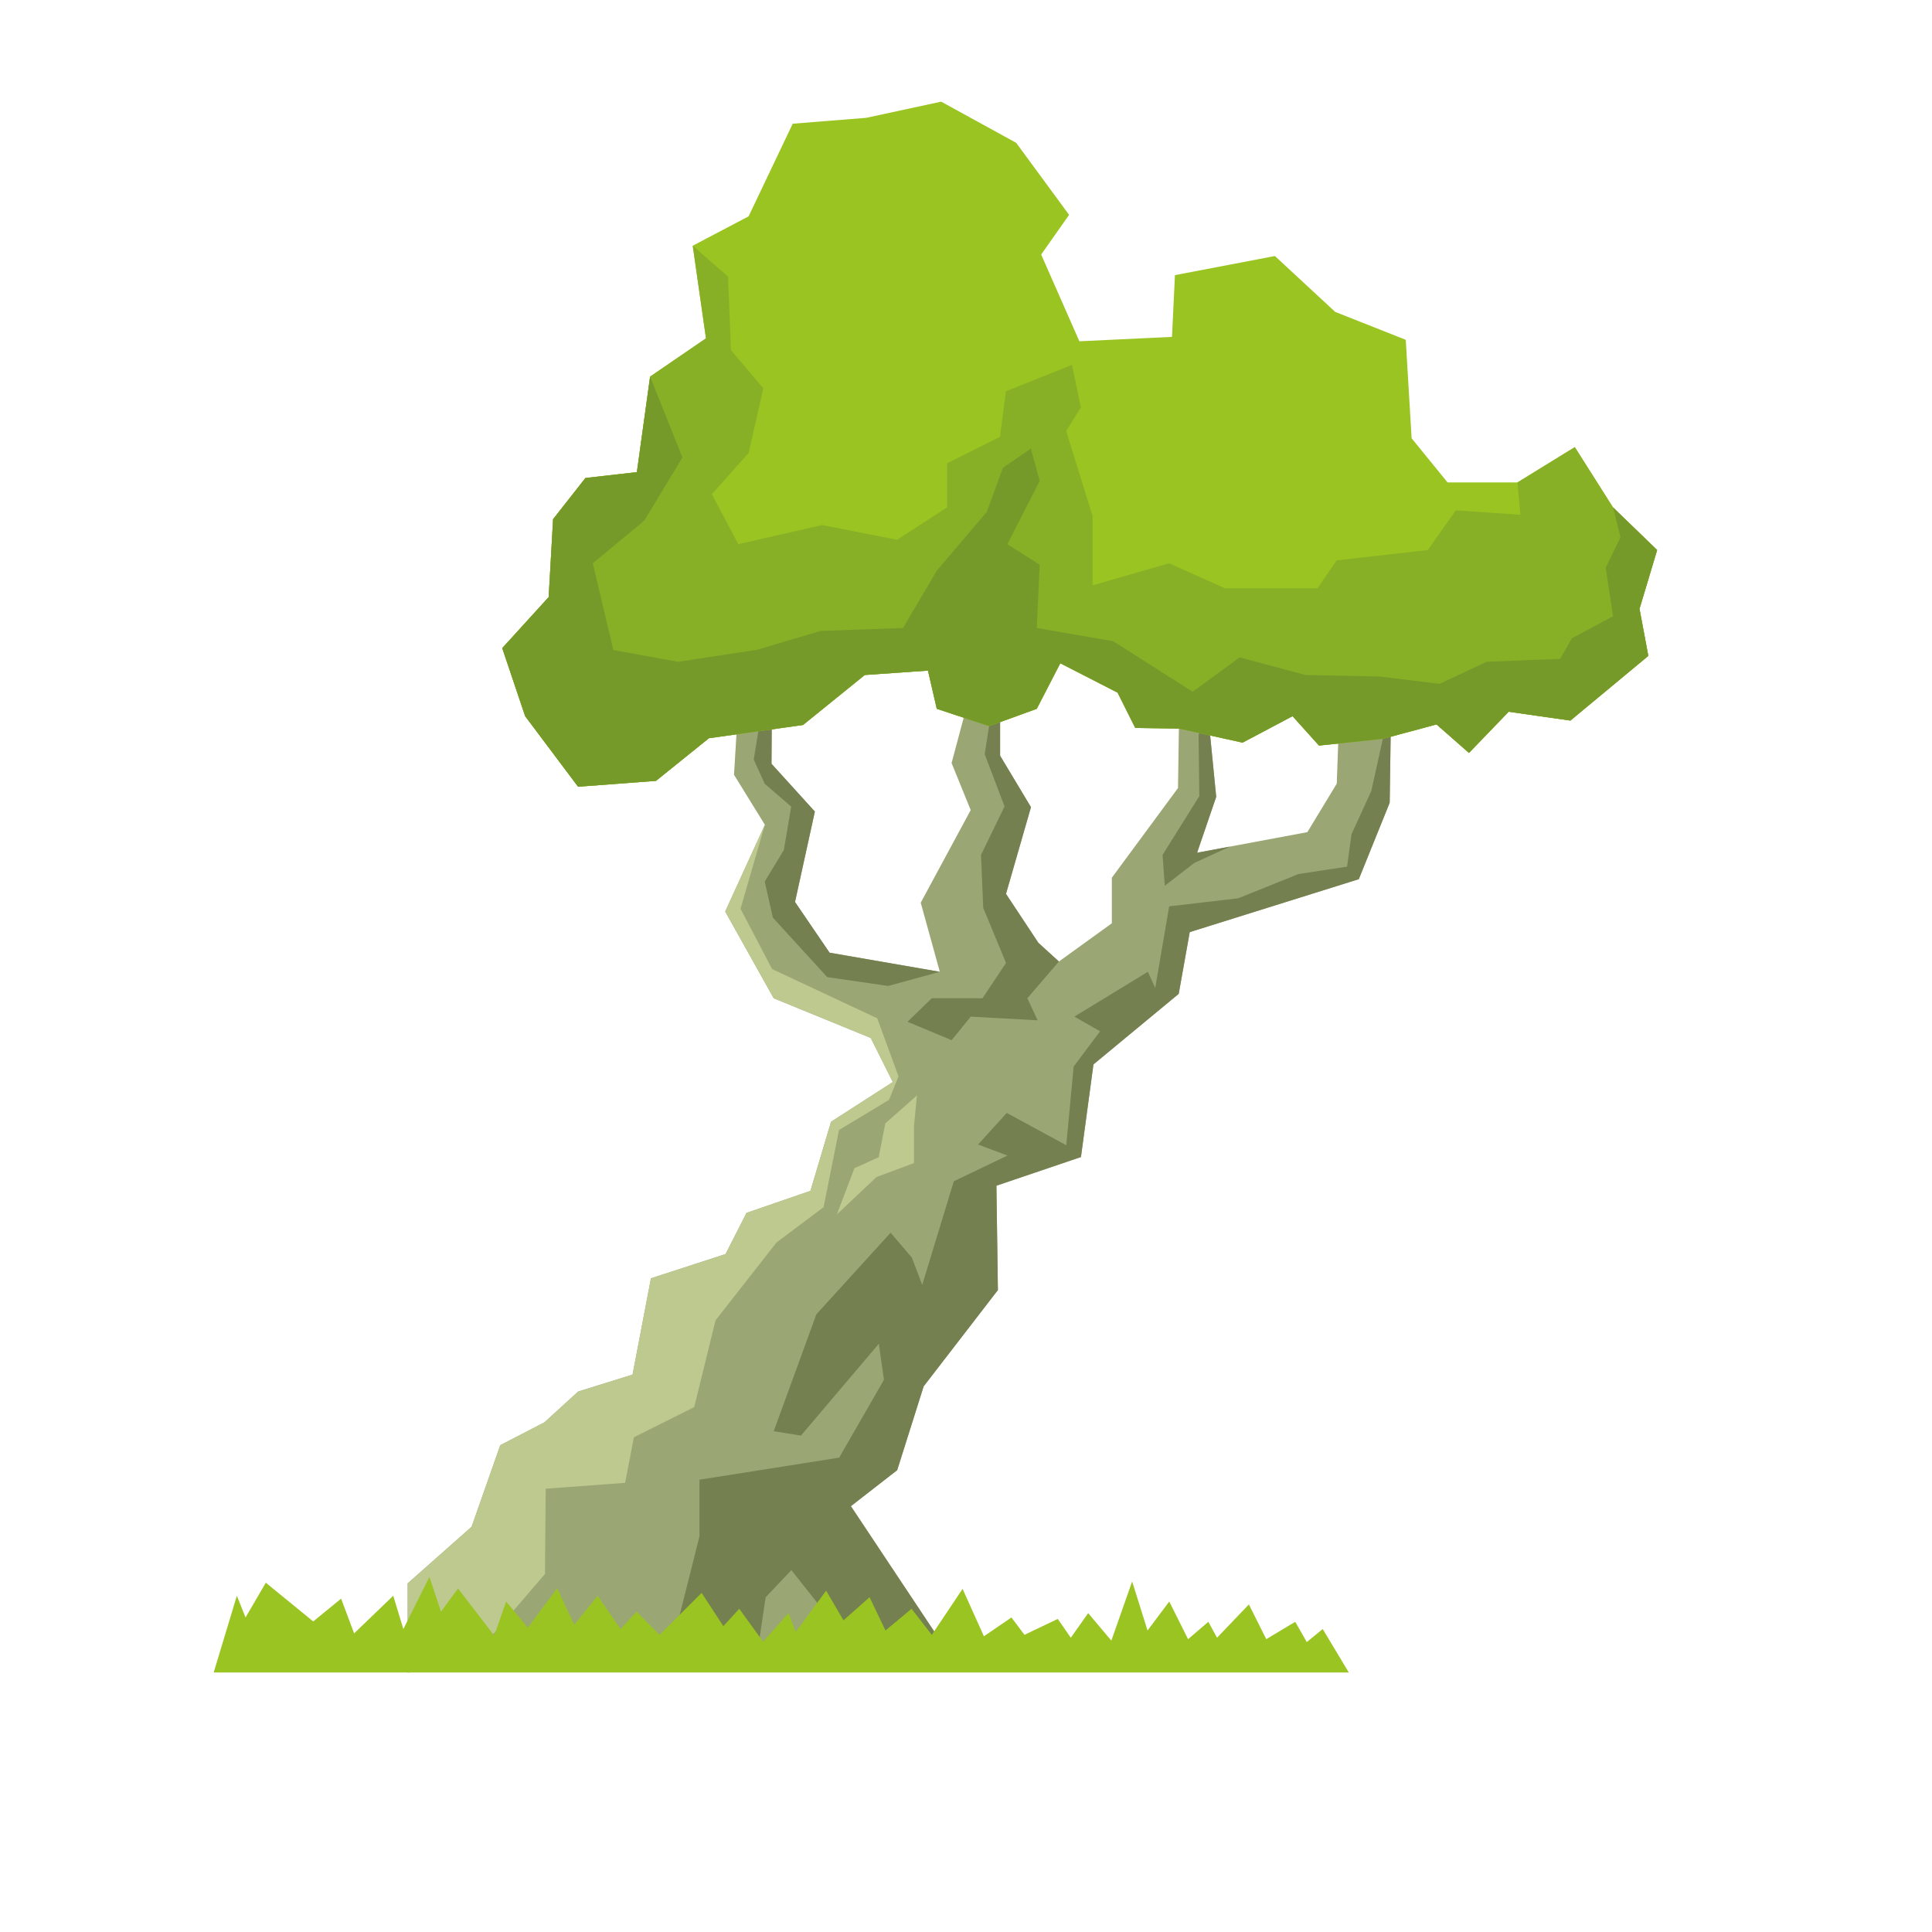 <?xml version="1.0" encoding="UTF-8"?>
<svg version="1.1" viewBox="0 0 800 800" xmlns="http://www.w3.org/2000/svg">
<g transform="matrix(1.333 0 0 -1.333 0 800)">
<g transform="translate(294.23 87.293)">
<path d="m0 0-29.912 44.982 14.385 11.188 8.219 26.03 23.063 29.912-0.457 32.423 26.257 8.906 3.884 28.769 26.485 21.921 3.427 19.179 52.514 16.44 9.592 23.746 0.456 31.511h-15.983l-0.914-25.574-9.132-15.07-34.252-6.392 5.937 17.353-3.196 32.423-8.221 0.457-0.456-30.142-20.549-27.855v-14.157l-16.442-11.873-6.391 5.822-10.047 15.184 7.762 26.944-9.589 15.983v17.81l-9.589 0.457-5.482-20.55 5.936-14.614-15.525-28.77 5.937-21.464-34.25 5.938-10.733 15.754 6.166 28.087-13.471 14.842 0.226 36.304-9.588-1.827-2.283-37.903 9.588-15.528-12.329-26.942 15.07-26.944 30.139-12.33 6.851-13.701-19.181-12.33-6.392-21.462-19.866-6.85-6.507-12.787-23.177-7.535-5.708-29.911-16.896-5.252-10.504-9.59-13.7-7.078-8.904-25.345-19.865-17.583v-27.683z" fill="#9aa674" fill-rule="evenodd"/>
</g>
<g transform="translate(374.6 385.04)">
<path d="m0 0 3.196-32.422-5.937-17.354 10.232 1.909-11.132-5.102-9.132-7.079-0.686 9.59 11.417 18.266-0.229 18.724zm-65.989-1.729 2.056-0.097v-17.81l9.589-15.984-7.762-26.943 10.047-15.184 6.391-5.823-9.802-11.414 3.196-6.849-20.778 1.141-5.935-7.307-13.7 5.709 7.534 7.306h15.754l7.308 10.961-7.079 17.125-0.684 16.44 7.305 15.069-6.165 16.212zm-68.729 15.886-0.226-36.304 13.471-14.842-6.166-28.087 10.733-15.754 34.25-5.937-16.024-4.392-18.952 2.738-16.896 18.496-2.512 11.19 5.938 9.818 2.283 13.471-8.221 7.079-3.425 7.534zm54.345-311.9-29.912 44.983 14.385 11.187 8.219 26.031 23.063 29.912-0.457 32.423 26.257 8.906 3.884 28.768 26.485 21.921 3.427 19.179 52.514 16.44 9.592 23.747 0.456 31.51-6.156-27.857-6.164-13.471-1.371-10.046-15.069-2.283-18.723-7.536-21.464-2.51-4.338-25.346-2.283 5.023-22.835-13.927 7.993-4.568-8.221-10.961-2.283-24.431-18.494 10.047-8.906-9.818 9.133-3.425-16.668-7.992-9.817-32.196-3.198 8.451-6.623 7.762-23.06-25.345-13.244-36.305 8.449-1.371 24.203 28.542 1.598-11.188-13.929-24.204-43.383-6.849v-17.582l-9.134-36.304 24.686-1.762 2.487 2.218 2.51 16.895 7.992 8.449 9.591-12.101 10.732-12.787 7.406-1.053z" fill="#748050" fill-rule="evenodd"/>
</g>
<g transform="translate(237.6 343.94)">
<path d="m0 0-7.572-26.083 9.82-18.722 18.494-8.678 14.156-6.621 6.623-18.038-2.969-7.308-15.525-9.36-4.796-23.976-14.614-10.96-18.952-24.204-6.621-26.943-18.723-9.361-2.74-14.157-24.662-1.827-0.227-26.487-25.709-29.922-16.952-0.676v27.683l19.865 17.583 8.904 25.345 13.7 7.078 10.504 9.59 16.896 5.252 5.708 29.911 23.177 7.535 6.507 12.787 19.866 6.851 6.392 21.461 19.181 12.33-6.85 13.701-30.14 12.33-15.07 26.944zm47.227-84.079-9.816-8.677-2.056-10.504-7.536-3.425-5.479-14.385 12.329 11.646 11.646 4.337v11.417z" fill="#bdc98f" fill-rule="evenodd"/>
</g>
<g transform="translate(262.02 96.809)">
<path d="m0 0 8.096 7.194 4.947-10.343 8.096 6.746 6.297-8.096 9.555 14.28 6.634-14.73 8.547 5.847 4.046-5.397 10.345 4.947 4.048-5.846 5.396 7.645 7.197-8.545 6.464 18.385 4.78-15.236 6.746 8.995 5.847-11.693 6.296 5.396 2.699-4.947 9.894 10.345 5.398-10.794 8.995 5.396 3.597-6.297 4.948 4.048 8.095-13.492h-352.6l7.196 23.836 2.698-6.746 6.297 10.794 14.729-12.03 8.658 7.083 4.047-10.793 12.144 11.692 3.149-10.344 8.095 16.191 3.598-10.794 5.284 7.196 11.243-14.617 3.711 10.57 6.747-8.096 9.107 12.256 5.284-11.357 7.308 8.995 7.085-10.344 4.948 5.397 7.194-7.196 13.043 13.043 6.746-10.343 4.947 5.396 7.421-10.232 7.873 8.882 2.248-5.847 9.445 12.819z" fill="#9ac421" fill-rule="evenodd"/>
</g>
<g transform="translate(288.26 391.84)" fill-rule="evenodd">
<path d="m0 0 2.74-11.873 16.252-5.376 14.801 5.376 7.307 14.157 17.811-9.134 5.479-10.959 13.557-0.206 19.78-4.361 15.527 8.22 8.219-9.133 19.832 2.086 16.673 4.477 10.076-8.847 12.331 12.787 19.179-2.74 24.203 20.094-2.74 14.612 5.481 18.268-13.7 13.243-11.873 18.724-17.811-10.961h-21.718l-11.162 13.699-1.828 30.598-21.92 8.676-18.723 17.353-31.053-5.936-0.914-19.18-28.77-1.37-11.871 26.943 8.674 12.331-16.439 22.376-23.29 12.787-23.291-5.023-22.833-1.828-13.7-28.77-17.353-9.133 4.11-28.769-17.354-11.875-4.11-29.682-15.983-1.827-10.046-12.786-1.369-24.203-14.426-15.857 7.118-21.134 16.441-21.92 24.203 1.826 16.439 13.244 29.227 4.11 19.181 15.526z" fill="#9ac421"/>
<path d="m0 0 2.74-11.873 16.252-5.376 14.801 5.376 7.307 14.157 17.811-9.134 5.479-10.959 13.557-0.206 19.78-4.361 15.527 8.22 8.219-9.133 19.832 2.086 16.673 4.477 10.076-8.847 12.331 12.787 19.179-2.74 24.203 20.094-2.74 14.612 5.481 18.268-13.7 13.243-11.873 18.724-17.811-10.961 0.914-10.049-20.094 1.37-8.677-12.329-28.313-3.197-5.937-8.677h-28.771l-17.352 7.764-23.746-6.851v21.464l-8.221 26.487 4.567 7.306-2.742 13.243-20.549-8.219-1.827-14.158-16.441-8.219v-13.7l-15.525-10.047-23.291 4.567-26.029-5.937-8.221 15.527 11.417 12.787 4.566 20.093-10.046 11.873-0.912 22.833-10.961 9.592 4.11-28.769-17.354-11.875-4.11-29.682-15.983-1.827-10.046-12.786-1.369-24.203-14.426-15.857 7.118-21.134 16.441-21.92 24.203 1.826 16.439 13.244 29.227 4.11 19.181 15.526z" fill="#87b027"/>
<path d="m0 0 2.74-11.873 16.252-5.376 14.801 5.376 7.307 14.157 17.811-9.134 5.479-10.959 13.557-0.206 19.78-4.361 15.527 8.22 8.219-9.133 19.832 2.086 16.673 4.477 10.076-8.847 12.331 12.787 19.179-2.74 24.203 20.094-2.74 14.612 5.481 18.268-13.7 13.243 2.313-9.259-4.595-9.469 2.283-15.069-12.787-6.85-3.653-6.394-22.832-0.914-14.615-6.85-18.723 2.284-22.833 0.456-20.55 5.48-14.582-10.674-24.692 15.698-23.746 4.109 0.914 19.638-10.046 6.393 10.046 19.637-2.742 10.046-8.676-5.936-5.024-13.701-15.525-18.266-10.504-17.811-25.574-0.913-19.832-5.879-24.465-3.711-20.092 3.654-6.394 26.943 15.984 13.244 11.873 19.636-10.05 25.12-4.11-29.682-15.983-1.827-10.046-12.786-1.369-24.203-14.426-15.857 7.118-21.134 16.441-21.92 24.203 1.826 16.439 13.244 29.227 4.11 19.181 15.526z" fill="#769a2a"/>
</g>
</g>
</svg>
